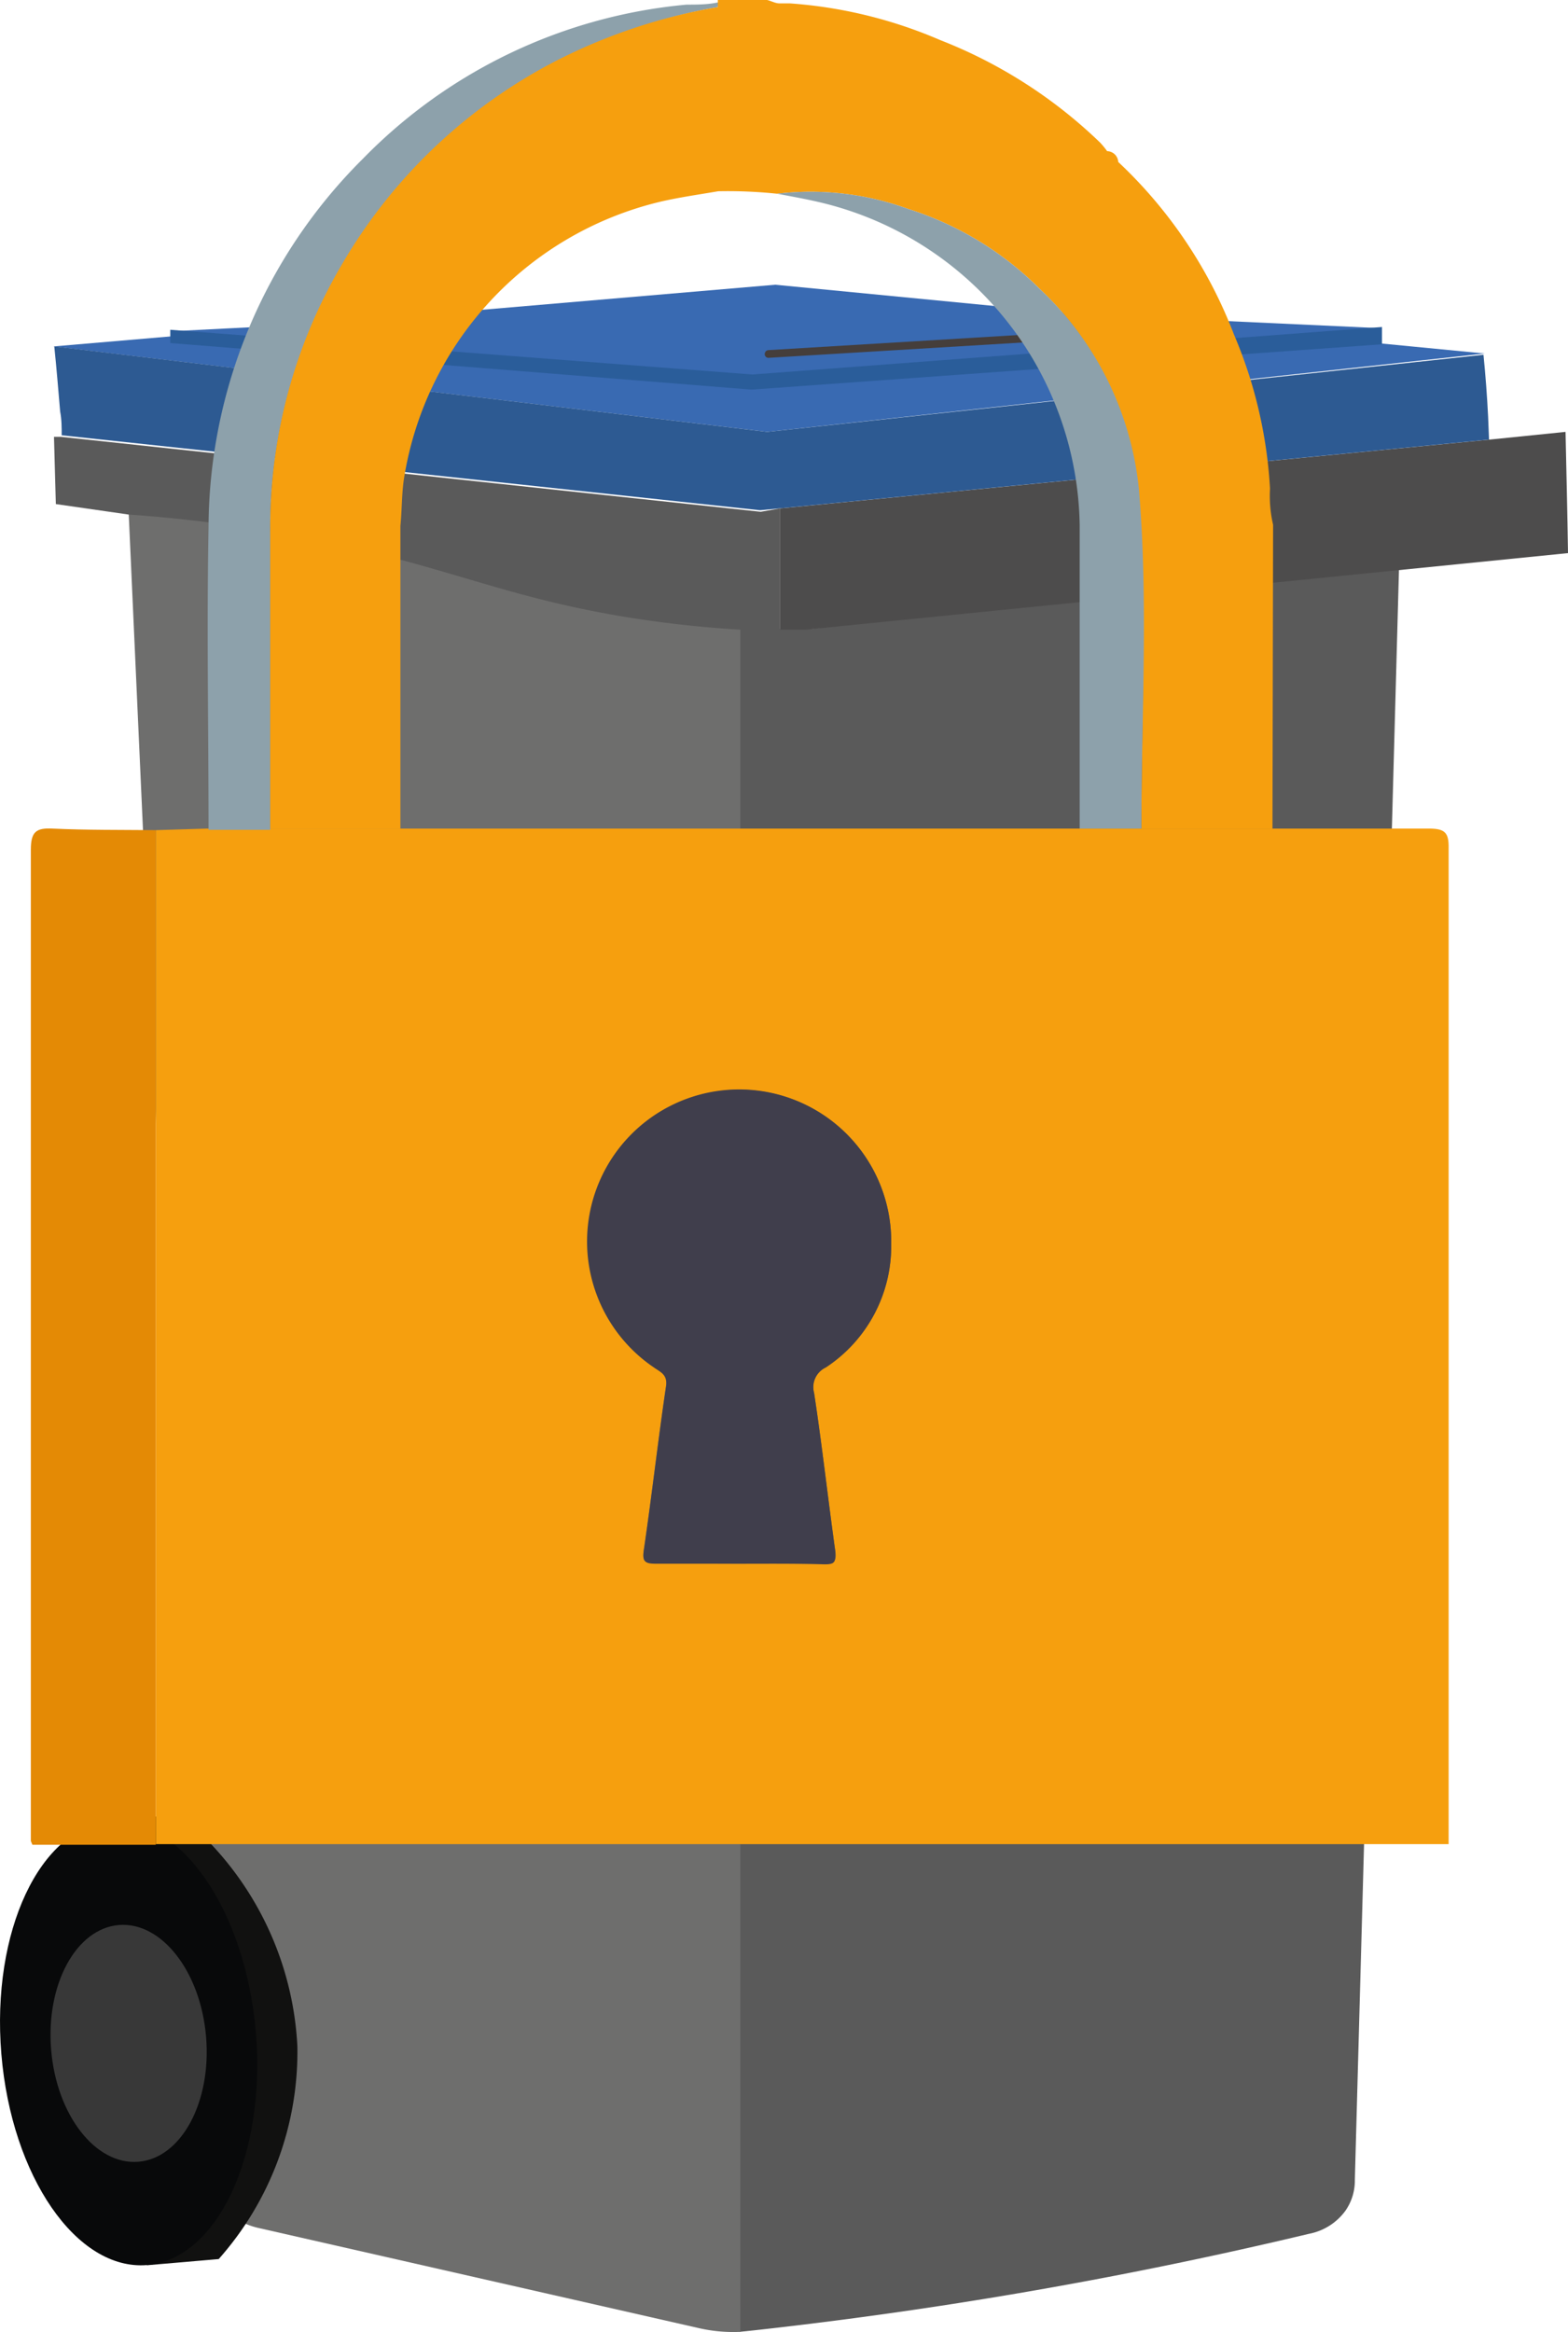 <svg xmlns="http://www.w3.org/2000/svg" viewBox="0 0 50.83 75.6"><defs><style>.cls-1{fill:#5a5a5a;}.cls-2{fill:#69a760;}.cls-3{fill:#4d4c4c;}.cls-4{fill:#396ab2;}.cls-5{fill:#2d5a92;}.cls-6{fill:#2a5d9a;}.cls-7{fill:#6e6e6d;}.cls-8{fill:#111110;}.cls-9{fill:#08090a;}.cls-10{fill:#383838;}.cls-11{fill:#453e3b;}.cls-12{fill:#f69f0e;}.cls-13{fill:#e48a05;}.cls-14{fill:#8da1ab;}.cls-15{fill:#403e4c;}</style></defs><g id="Calque_2" data-name="Calque 2"><g id="Calque_1-2" data-name="Calque 1"><path class="cls-1" d="M45.4,16.67q-.74,27-1.48,54a1.7,1.7,0,0,1-.31,1,1.9,1.9,0,0,1-1.17.74,146.7,146.7,0,0,1-17.81,3.11l-.66.07V20.34c.39,0,.76,0,1.1.05,0,0,.52,0,1.06,0C26.93,20.41,34.75,19,45.4,16.67Z"/><path class="cls-2" d="M20.28,19.93a36.37,36.37,0,0,0,3.69.41v0a32.93,32.93,0,0,1-5.14-.63c-2.34-.48-2-.68-5.26-1.46-3.09-.74-5.91-1.16-9.4-1.68a46.58,46.58,0,0,1,6.05.82C14.55,18.3,16.3,19.27,20.28,19.93Z"/><path class="cls-3" d="M50.83,17.93l-24.7,2.48c-.27,0-.55,0-.84,0V16.48l23-2.23L50.75,14C50.78,15.32,50.81,16.63,50.83,17.93Z"/><path class="cls-4" d="M1.73,11.23l23.4-2,23,2.23L24.87,14Z"/><path class="cls-5" d="M48.27,14.25l-23,2.23-.63.06L2,14.11c0-.25,0-.51-.05-.77-.06-.72-.12-1.42-.19-2.11L24.87,14,48.09,11.5q.1,1,.15,2Z"/><path class="cls-4" d="M5.52,10.74l19.74-1,19.54.9L24.52,12.19Z"/><path class="cls-6" d="M5.52,10.69l0,.43,18.84,1.51L44.8,11.16V10.6L24.39,12.14Z"/><path class="cls-7" d="M24,20.34V75.59a5,5,0,0,1-1.34-.12L8.37,72.22A2.37,2.37,0,0,1,6.53,70q-1-23.37-2.06-46.75l-.3-6.65a46.58,46.58,0,0,1,6.05.82c4.33.87,6.08,1.84,10.06,2.5A36.37,36.37,0,0,0,24,20.34Z"/><path class="cls-8" d="M1.41,66.26a11.07,11.07,0,0,0,3.36,7.17l2.32-.2a10.13,10.13,0,0,0,2.55-6.9A10.31,10.31,0,0,0,5.78,58.8l-2.2.26A11,11,0,0,0,1.41,66.26Z"/><ellipse class="cls-9" cx="4.17" cy="66.24" rx="4.14" ry="7.21" transform="translate(-5.46 0.57) rotate(-4.74)"/><ellipse class="cls-10" cx="4.17" cy="66.24" rx="2.52" ry="3.85" transform="translate(-5.46 0.57) rotate(-4.74)"/><path class="cls-1" d="M25.29,16.48v3.93l-1.32,0v0a36.37,36.37,0,0,1-3.69-.41c-4-.66-5.73-1.63-10.06-2.5a46.58,46.58,0,0,0-6.05-.82l-2.36-.34-.06-2.18.22,0,22.69,2.43Z"/><path class="cls-11" d="M24.91,11.6a.12.12,0,0,1-.12-.12.13.13,0,0,1,.11-.13l10.61-.64h0a.13.13,0,0,1,0,.25l-10.6.64Z"/><path class="cls-12" d="M41.25,26.86c1.69,0,3.39,0,5.08,0,.53,0,.64.15.63.65q0,15.78,0,31.57l0,.7H5.05V26.91l1.66-.05H13l.4,0H34.58c.14,0,.27,0,.41,0h6.26ZM23.93,50.69c.93,0,1.87,0,2.8,0,.31,0,.39-.08.35-.4-.24-1.72-.43-3.44-.69-5.15a.71.71,0,0,1,.38-.83,4.7,4.7,0,0,0,2.12-4,4.92,4.92,0,1,0-7.69,4c.21.15.45.23.39.62-.26,1.76-.46,3.54-.72,5.31-.05.36,0,.43.38.43C22.14,50.68,23,50.69,23.93,50.69Z"/><path class="cls-13" d="M5.05,26.91V59.8h-4L1,59.68c0-.19,0-.38,0-.58Q1,43.32,1,27.55c0-.58.16-.72.71-.69C2.8,26.91,3.92,26.9,5.05,26.91Z"/><path class="cls-14" d="M23.27.23A18.22,18.22,0,0,0,18.05,2a17.12,17.12,0,0,0-7,6.67,16.77,16.77,0,0,0-2.29,8.49c0,3.25,0,6.49,0,9.74h-2c0-3.27-.06-6.53,0-9.8a16.93,16.93,0,0,1,5-11.95,16.79,16.79,0,0,1,10.5-5c.35,0,.7,0,1.05-.08Z"/><path class="cls-12" d="M41.25,26.86H37c0-3.67.2-7.35-.11-11A10.31,10.31,0,0,0,33.7,9.36a10.47,10.47,0,0,0-4.24-2.58,9.26,9.26,0,0,0-4.27-.5,15.26,15.26,0,0,0-1.91-.08c-.64.11-1.29.2-1.92.35a11,11,0,0,0-8.27,9c-.07.5-.06,1-.11,1.5h0q0,4.9,0,9.81H8.76c0-3.25,0-6.49,0-9.74a16.77,16.77,0,0,1,2.29-8.49,17.12,17.12,0,0,1,7-6.67A18.22,18.22,0,0,1,23.27.23h0V0h1.39c.22-.06.39.1.6.11h.35A14.92,14.92,0,0,1,30.48,1.3a15.64,15.64,0,0,1,5.19,3.33,2.88,2.88,0,0,1,.22.27.37.37,0,0,1,.36.35A15,15,0,0,1,40,10.84a14.83,14.83,0,0,1,1.17,5,4.15,4.15,0,0,0,.1,1.17Q41.26,22,41.25,26.86Z"/><path class="cls-15" d="M23.93,50.69c-.89,0-1.79,0-2.68,0-.34,0-.43-.07-.38-.43.26-1.77.46-3.55.72-5.31.06-.39-.18-.47-.39-.62a4.93,4.93,0,1,1,7.69-4,4.7,4.7,0,0,1-2.12,4,.71.71,0,0,0-.38.83c.26,1.71.45,3.43.69,5.15,0,.32,0,.4-.35.4C25.8,50.68,24.86,50.69,23.93,50.69Z"/><path class="cls-14" d="M37,26.86H35c0-3.28,0-6.57,0-9.85A10.93,10.93,0,0,0,26.5,6.54c-.44-.1-.88-.18-1.31-.26a9.26,9.26,0,0,1,4.27.5A10.47,10.47,0,0,1,33.7,9.36a10.31,10.31,0,0,1,3.22,6.49C37.23,19.51,37,23.19,37,26.86Z"/></g></g></svg>